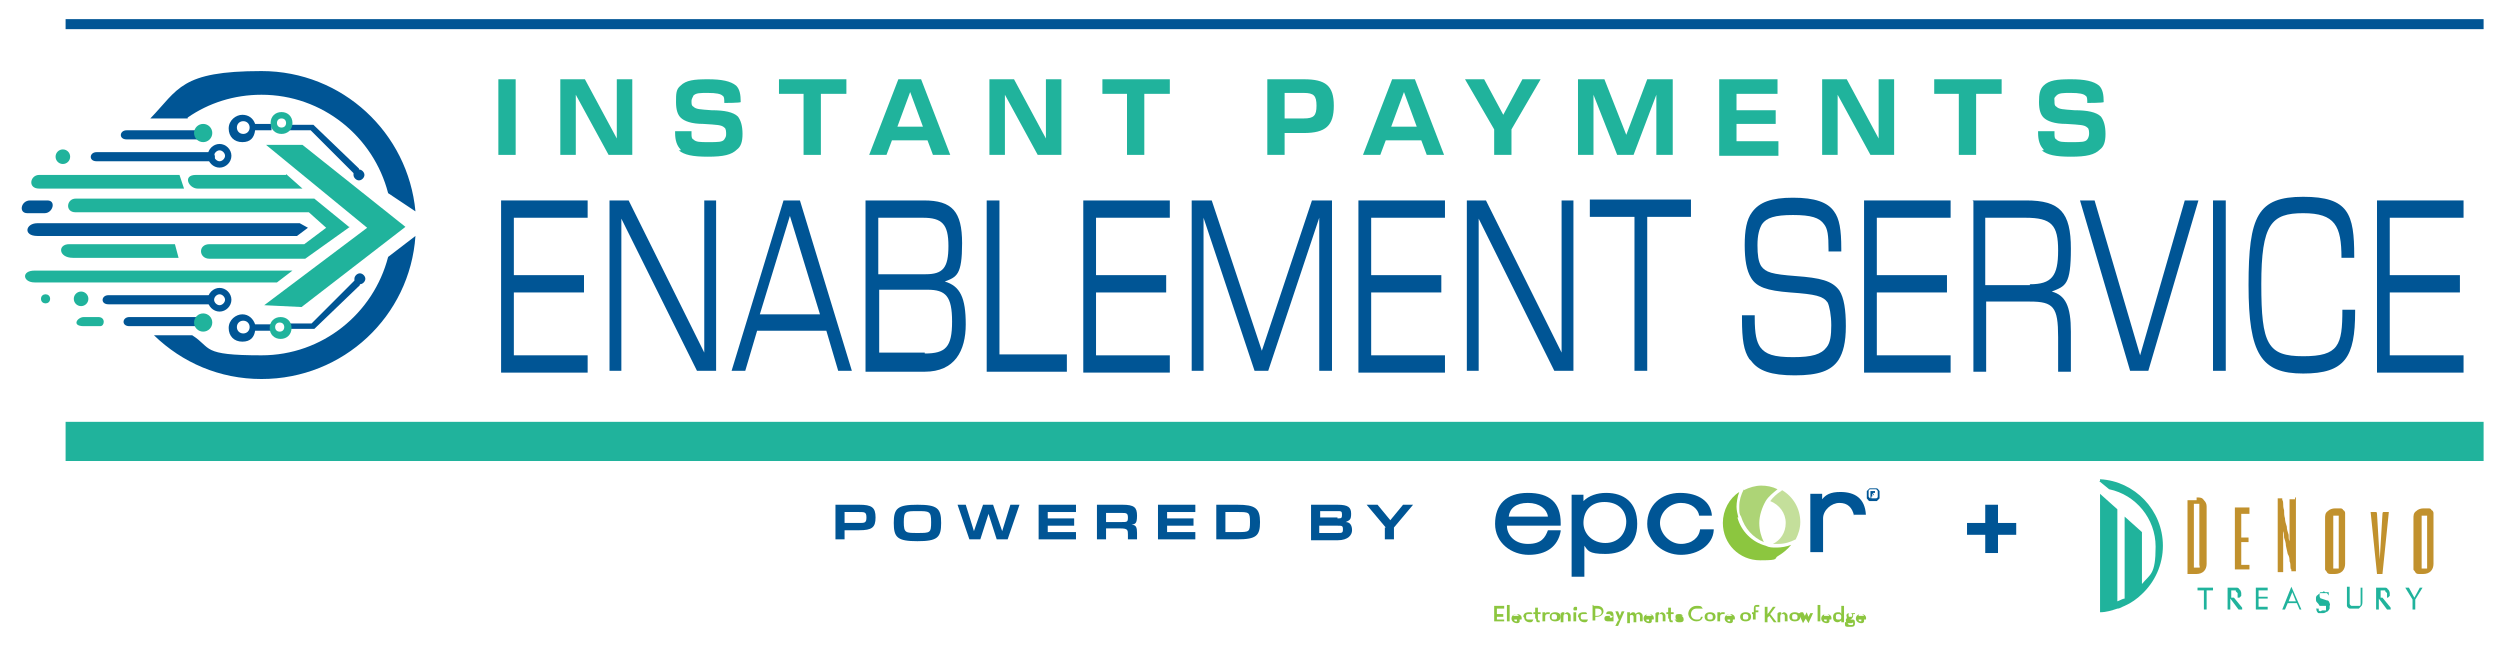 <?xml version="1.0" encoding="UTF-8"?>
<svg id="Layer_1" xmlns="http://www.w3.org/2000/svg" baseProfile="tiny" version="1.2" viewBox="0 0 274.4 70.9">
  <!-- Generator: Adobe Illustrator 29.2.1, SVG Export Plug-In . SVG Version: 2.1.0 Build 116)  -->
  <g id="Layer_11">
    <g isolation="isolate">
      <g isolation="isolate">
        <path d="M54.7,8.7h1.9v8.3h-1.9v-8.3Z" fill="#20b39c"/>
        <path d="M61.5,8.7h2.7l3.5,6.5h0v-6.5h1.7v8.3h-2.6l-3.6-6.6h0v6.6h-1.7s0-8.3,0-8.3Z" fill="#20b39c"/>
        <path d="M74.7,16.4c-.4-.4-.6-1-.6-1.8v-.2h1.8v.2c0,.4,0,.6.2.7.3.3.7.3,1.7.3s1.5,0,1.7-.3.2-.4.2-.6,0-.6-.2-.7c-.3-.3-.8-.3-2.3-.4-1.3,0-2.1-.3-2.5-.7-.3-.3-.5-.8-.5-1.7s0-1.4.5-1.8c.6-.6,1.5-.7,3-.7s2.5.2,3.1.7c.4.4.5,1,.5,1.8h0c0,.1-1.8.1-1.8.1h0c0-.4,0-.7-.2-.8-.2-.2-.7-.3-1.6-.3s-1.3,0-1.6.3c0,.1-.2.3-.2.6s0,.5.2.6c.3.3.7.3,2,.4,1.4,0,2.4.2,2.9.7.3.4.5,1,.5,1.9s-.2,1.4-.6,1.7c-.6.6-1.5.8-3.2.8s-2.6-.2-3.2-.7h.2Z" fill="#20b39c"/>
        <path d="M88.3,10.3h-2.8v-1.6h7.4v1.6h-2.8v6.7h-1.9v-6.7h.1Z" fill="#20b39c"/>
        <path d="M98.6,8.7h2.5l3.2,8.3h-1.9l-.6-1.6h-3.9l-.6,1.6h-1.9s3.2-8.3,3.2-8.3ZM101.3,13.9l-1.4-3.8h0l-1.4,3.8h2.8Z" fill="#20b39c"/>
        <path d="M108.6,8.7h2.7l3.5,6.5h0v-6.5h1.7v8.3h-2.6l-3.6-6.6h0v6.6h-1.7v-8.3Z" fill="#20b39c"/>
        <path d="M123.8,10.3h-2.8v-1.6h7.4v1.6h-2.8v6.7h-1.9v-6.7h.1Z" fill="#20b39c"/>
        <path d="M139.1,8.7h4c2.4,0,3.3.7,3.3,2.9s-.9,3-3.3,3h-2.1v2.4h-1.9v-8.3ZM143.1,13c1.1,0,1.4-.3,1.4-1.4s-.3-1.4-1.4-1.4h-2.1v2.8s2.1,0,2.1,0Z" fill="#20b39c"/>
        <path d="M152.8,8.7h2.5l3.2,8.3h-1.9l-.6-1.6h-3.9l-.6,1.6h-1.9l3.2-8.3ZM155.5,13.9l-1.4-3.8h0l-1.4,3.8h2.8,0Z" fill="#20b39c"/>
        <path d="M164,14.2l-3.2-5.5h2.1l2.1,3.9,2.1-3.9h2l-3.2,5.5v2.8h-1.9v-2.8h0Z" fill="#20b39c"/>
        <path d="M173.3,8.7h2.8l2.4,6.1h0l2.3-6.1h2.8v8.3h-1.8v-6.6h0l-2.5,6.6h-1.8l-2.6-6.6h0v6.6h-1.7v-8.3h.1Z" fill="#20b39c"/>
        <path d="M188.7,8.7h6.4v1.6h-4.5v1.8h4.3v1.5h-4.3v1.9h4.6v1.6h-6.5v-8.3h0Z" fill="#20b39c"/>
        <path d="M200,8.7h2.7l3.5,6.5h0v-6.5h1.7v8.3h-2.6l-3.6-6.6h0v6.6h-1.7v-8.3h0Z" fill="#20b39c"/>
        <path d="M215.1,10.3h-2.8v-1.6h7.4v1.6h-2.8v6.7h-1.9v-6.7h.1Z" fill="#20b39c"/>
        <path d="M224.3,16.4c-.4-.4-.6-1-.6-1.8v-.2h1.8v.2c0,.4,0,.6.2.7.3.3.7.3,1.7.3s1.5,0,1.7-.3c.1-.1.2-.4.2-.6s0-.6-.2-.7c-.3-.3-.8-.3-2.3-.4-1.3,0-2.1-.3-2.5-.7-.3-.3-.5-.8-.5-1.7s.1-1.4.5-1.8c.6-.6,1.5-.7,3-.7s2.5.2,3.1.7c.4.4.5,1,.5,1.8h0c0,.1-1.8.1-1.8.1h0c0-.4,0-.7-.2-.8-.2-.2-.7-.3-1.6-.3s-1.3,0-1.6.3-.2.3-.2.6,0,.5.2.6c.3.3.7.3,2,.4,1.4,0,2.4.2,2.9.7.3.4.5,1,.5,1.9s-.2,1.4-.6,1.7c-.6.6-1.5.8-3.2.8s-2.6-.2-3.2-.7h.2Z" fill="#20b39c"/>
      </g>
    </g>
    <g isolation="isolate">
      <g isolation="isolate">
        <path d="M55,22h9.5v1.9h-8.1v6.3h7.7v1.9h-7.7v6.9h8.1v1.9h-9.5v-18.9Z" fill="#005595"/>
        <path d="M66.9,22h2.1l8.3,16.7h0v-16.7h1.3v18.7h-2.1l-8.3-16.7h0v16.7h-1.3v-18.7Z" fill="#005595"/>
        <path d="M85.8,22h2l5.7,18.7h-1.5l-1.3-4.4h-7.6l-1.3,4.4h-1.5l5.7-18.7s-.2,0-.2,0ZM90,34.5l-3.3-10.8h0l-3.3,10.8h6.6Z" fill="#005595"/>
        <path d="M95,22h6.4c3.1,0,4.2,1.2,4.2,4.7s-.6,3.7-1.9,4.2h0c1.7.5,2.3,1.8,2.3,4.7s-1.2,5.2-4.5,5.2h-6.5v-18.7h0ZM101.6,30.1c1.9,0,2.5-.7,2.5-3.1s-.7-3.1-2.8-3.1h-4.9v6.2s5.2,0,5.2,0ZM101.5,38.8c2.3,0,3-.7,3-3.5s-.7-3.5-2.7-3.5h-5.3v6.9h5Z" fill="#005595"/>
        <path d="M108.3,22h1.4v16.9h7.4v1.9h-8.8v-18.7h0Z" fill="#005595"/>
        <path d="M118.9,22h9.5v1.9h-8.1v6.3h7.7v1.9h-7.7v6.9h8.1v1.9h-9.5s0-18.9,0-18.9Z" fill="#005595"/>
        <path d="M130.8,22h2.2l5.5,16.5h0l5.5-16.5h2.2v18.7h-1.4v-16.8h0l-5.6,16.8h-1.5l-5.6-16.8h0v16.8h-1.3v-18.7h0Z" fill="#005595"/>
        <path d="M149.1,22h9.5v1.9h-8.1v6.3h7.7v1.9h-7.7v6.9h8.1v1.9h-9.5v-18.9Z" fill="#005595"/>
        <path d="M161,22h2.1l8.3,16.7h0v-16.7h1.3v18.7h-2.1l-8.3-16.7h0v16.7h-1.3v-18.7Z" fill="#005595"/>
        <path d="M179.3,23.8h-4.8v-1.9h11.1v1.9h-4.8v16.9h-1.4v-16.9s-.1,0-.1,0Z" fill="#005595"/>
        <path d="M192,39.4c-.6-.9-.8-2.1-.8-4.4v-.4h1.4v.3c0,1.8.2,2.6.6,3.2.6.8,1.5,1.1,3.6,1.1s3.1-.3,3.7-1.1c.4-.5.5-1.3.5-2.4s-.2-2.1-.4-2.5c-.5-.7-1.3-.9-4.1-1.1-2.6-.2-3.7-.6-4.3-1.6-.5-.8-.7-2-.7-3.6s.2-2.8.8-3.6c.8-1.1,2.1-1.6,4.5-1.6s3.8.5,4.5,1.5c.6.8.8,2,.8,4.1v.3h-1.4v-.2c0-1.6-.1-2.3-.5-2.8-.5-.7-1.4-1-3.4-1s-2.9.3-3.4,1c-.3.5-.5,1.2-.5,2.3s.1,1.8.4,2.3c.5.7,1.2.9,3.8,1.1,2.7.2,4,.5,4.8,1.6.5.8.7,2.1.7,3.9s-.3,2.9-.8,3.7c-.8,1.2-2.2,1.7-4.8,1.7s-4-.5-4.8-1.6l-.2-.2h0Z" fill="#005595"/>
        <path d="M204.6,22h9.5v1.9h-8.1v6.3h7.7v1.9h-7.7v6.9h8.1v1.9h-9.5v-18.9Z" fill="#005595"/>
        <path d="M216.5,22h5.9c3.7,0,4.9,1.3,4.9,5.3s-.6,4.1-2.1,4.7h0c1.5.4,2.1,1.6,2.1,4.4v4.4h-1.4v-3.8c0-3.3-.5-3.9-3.1-3.9h-4.8v7.7h-1.4v-18.7h0ZM222.8,31.2c2.4,0,3.1-.9,3.1-3.7s-.7-3.6-3.6-3.6h-4.4v7.4h4.9Z" fill="#005595"/>
        <path d="M228.4,22h1.5l5,17h0l4.9-17h1.5l-5.5,18.7h-2l-5.5-18.7h.1Z" fill="#005595"/>
        <path d="M242.9,22h1.4v18.7h-1.4v-18.7Z" fill="#005595"/>
        <path d="M246.8,31.3c0-7.6,1-9.7,6-9.7s5.6,1.9,5.6,6.5v.2h-1.4c0-3.5-.7-4.9-4.2-4.9s-4.6,1.2-4.6,7.8.7,7.9,4.6,7.9,4.3-1.2,4.3-5.1h1.4v.2c0,5-1.1,6.8-5.7,6.8s-6-2.1-6-9.7h0Z" fill="#005595"/>
        <path d="M260.9,22h9.5v1.9h-8.1v6.3h7.7v1.9h-7.7v6.9h8.1v1.9h-9.5v-18.9Z" fill="#005595"/>
      </g>
    </g>
    <rect x="7.2" y="2.1" width="265.4" height="1.1" fill="#005595"/>
    <rect x="7.2" y="46.3" width="265.4" height="4.3" fill="#20b39c"/>
  </g>
  <g id="Layer_4">
    <g>
      <path d="M21.8,34.8h-7.6c-.8,0-.9,1,0,1h7.8c.5,0,.6-1-.2-1Z" fill="#005595"/>
      <path d="M29.9,35.6h-1.9c-.2-.6-.7-1.1-1.4-1.1s-1.5.6-1.5,1.5.6,1.5,1.5,1.5,1.3-.5,1.4-1.2h1.9v-.6h0ZM26.7,36.6c-.4,0-.7-.3-.7-.7s.3-.7.7-.7.7.3.7.7-.3.7-.7.7Z" fill="#005595"/>
      <path d="M39.5,31.3h0l-5,4.8h-2.6l-.2-.6h2.5l4.7-4.7v-.2c0-.3.3-.6.6-.6s.6.3.6.6-.3.6-.6.6h0Z" fill="#005595"/>
      <polygon points="33.2 15.9 44.5 24.9 33.1 33.7 29 33.5 40.3 25 29.2 15.9 33.2 15.9" fill="#20b39c"/>
      <path d="M31.4,19.1l1.8,1.6h-11.5c-1,0-1.7-1.5-.2-1.5h9.9Z" fill="#20b39c"/>
      <path d="M19.6,19.2H4.3c-1,0-1.3,1.5,0,1.5h15.9l-.5-1.5h-.1Z" fill="#20b39c"/>
      <path d="M38.3,24.9l-3.8-3.1H8.3c-1,0-1.2,1.5,0,1.5h25.6l1.9,1.7-2.4,1.8h-10.4c-1.3,0-1.2,1.6,0,1.6h10.5l4.9-3.5h-.1Z" fill="#20b39c"/>
      <path d="M19.2,26.8l.4,1.5h-11.6c-1.6,0-1.7-1.5-.4-1.5h11.6Z" fill="#20b39c"/>
      <path d="M30.4,31l1.7-1.3H3.8c-1.5,0-1.3,1.3,0,1.3h26.6Z" fill="#20b39c"/>
      <path d="M32.7,24.5H4.1c-1.3,0-1.6,1.4,0,1.4h28.5l1.2-.9-.9-.5s-.2,0-.2,0Z" fill="#005595"/>
      <path d="M32,36c0,.7-.5,1.2-1.2,1.2s-1.2-.5-1.2-1.2.5-1.2,1.2-1.2,1.2.5,1.2,1.2ZM30.7,35.4c-.3,0-.5.2-.5.5s.2.5.5.5.5-.2.5-.5-.2-.5-.5-.5Z" fill="#20b39c"/>
      <path d="M25.4,17.1c0,.7-.6,1.3-1.3,1.3s-1.3-.6-1.3-1.3.6-1.3,1.3-1.3,1.3.6,1.3,1.3ZM24.1,16.5c-.3,0-.6.3-.6.6s.3.6.6.6.6-.3.6-.6-.3-.6-.6-.6Z" fill="#005595"/>
      <path d="M25.4,32.9c0,.7-.6,1.3-1.3,1.3s-1.3-.6-1.3-1.3.6-1.3,1.3-1.3,1.3.6,1.3,1.3ZM24.1,32.3c-.3,0-.6.3-.6.6s.3.6.6.6.6-.3.6-.6-.3-.6-.6-.6Z" fill="#005595"/>
      <circle cx="22.3" cy="35.4" r="1" fill="#20b39c"/>
      <circle cx="8.9" cy="32.8" r=".8" fill="#20b39c"/>
      <circle cx="6.9" cy="17.2" r=".8" fill="#20b39c"/>
      <circle cx="5" cy="32.8" r=".5" fill="#20b39c"/>
      <path d="M5.2,22h-1.9c-1,0-1.3,1.4-.3,1.4h1.9c.9,0,1.3-1.4.3-1.4Z" fill="#005595"/>
      <path d="M29.9,13.6h-1.9c-.2-.6-.7-1-1.4-1s-1.5.6-1.5,1.5.6,1.5,1.5,1.5,1.3-.5,1.4-1.3h1.8v-.6h.1ZM26.7,14.7c-.4,0-.7-.3-.7-.7s.3-.7.7-.7.7.3.7.7-.3.7-.7.7Z" fill="#005595"/>
      <path d="M39.4,18.5h0l-5-4.8h-2.6l-.2.6h2.5l4.7,4.7v.2c0,.3.3.6.6.6s.6-.3.6-.6-.3-.6-.6-.6h0Z" fill="#005595"/>
      <path d="M32.1,13.5c0,.7-.5,1.2-1.2,1.2s-1.2-.5-1.2-1.2.5-1.2,1.2-1.2,1.2.5,1.2,1.2ZM30.9,13c-.3,0-.5.2-.5.5s.2.5.5.5.5-.2.5-.5-.2-.5-.5-.5Z" fill="#20b39c"/>
      <path d="M10.9,34.8h-1.7c-.7,0-1.4,1,0,1h1.8c.5,0,.6-1-.2-1h0Z" fill="#20b39c"/>
      <path d="M21.5,14.3h-7.6c-.8,0-.9,1,0,1h7.8c.5,0,.6-1-.2-1Z" fill="#005595"/>
      <path d="M23,16.7h-12.4c-.8,0-.9,1,0,1h12.6c.5,0,.6-1-.2-1Z" fill="#005595"/>
      <path d="M23,32.4h-11.1c-.8,0-.9,1,0,1h11.2c.5,0,.6-1-.2-1h.1Z" fill="#005595"/>
      <g>
        <path d="M20.6,12.9c2.3-1.6,5.1-2.5,8.1-2.5,6.7,0,12.3,4.6,13.9,10.8l3,2c-.8-8.6-8-15.4-16.9-15.4s-9.1,2-12.2,5.2h4.1Z" fill="#005595"/>
        <path d="M42.6,28.2c-1.6,6.2-7.2,10.8-13.9,10.8s-5.4-.8-7.6-2.2h-4.2c3.1,3,7.2,4.8,11.8,4.8,9,0,16.3-6.9,16.9-15.7,0,0-3,2.3-3,2.3Z" fill="#005595"/>
      </g>
      <circle cx="22.3" cy="14.6" r="1" fill="#20b39c"/>
    </g>
    <g>
      <path d="M91.7,55.4h2.6c1.4,0,1.8.3,1.8,1.4s-.4,1.4-1.8,1.4h-1.6v1h-1v-3.8ZM94.3,57.4c.6,0,.8,0,.8-.6s-.2-.6-.8-.6h-1.6v1.2s1.6,0,1.6,0Z" fill="#005595"/>
      <path d="M98.1,57.4c0-1.6.4-2,2.6-2s2.6.4,2.6,2-.4,2-2.6,2-2.6-.4-2.6-2ZM100.7,58.5c1.4,0,1.5,0,1.5-1.2s-.2-1.2-1.5-1.2-1.5,0-1.5,1.2.2,1.2,1.5,1.2Z" fill="#005595"/>
      <path d="M105,55.4h1l.9,2.9h0l1-2.9h1.1l1,2.9h0l.9-2.9h1l-1.3,3.8h-1.2l-.9-2.8h0l-.9,2.8h-1.2l-1.3-3.8h0Z" fill="#005595"/>
      <path d="M114,55.4h4.1v.8h-3.1v.7h2.9v.8h-2.9v.7h3.1v.8h-4.1v-3.8Z" fill="#005595"/>
      <path d="M120.4,55.4h2.8c1.3,0,1.6.3,1.6,1.2s-.2.9-.6,1h0c.5,0,.6.3.6.9v.7h-1v-.5c0-.5,0-.7-.8-.7h-1.6v1.2h-1v-3.8ZM123.1,57.3c.6,0,.7,0,.7-.5s-.2-.5-.7-.5h-1.7v1h1.7Z" fill="#005595"/>
      <path d="M127.1,55.4h4.1v.8h-3.1v.7h2.9v.8h-2.9v.7h3.1v.8h-4.1v-3.8Z" fill="#005595"/>
      <path d="M133.5,55.4h2.3c2,0,2.5.4,2.5,1.9s-.4,1.9-2.5,1.9h-2.3v-3.8ZM135.8,58.4c1.3,0,1.4,0,1.4-1.1s-.1-1.1-1.4-1.1h-1.3v2.2s1.3,0,1.3,0Z" fill="#005595"/>
      <path d="M143.9,55.4h2.9c1.2,0,1.5.3,1.5,1s-.2.7-.6.9h0c.5,0,.7.4.7.9s-.4,1.1-1.6,1.1h-2.9v-3.8h0ZM146.8,56.9c.4,0,.5,0,.5-.4s-.1-.4-.5-.4h-1.9v.7h2-.1ZM146.8,58.5c.5,0,.6,0,.6-.4s-.1-.4-.6-.4h-2v.8s2,0,2,0Z" fill="#005595"/>
      <path d="M152.1,57.9l-2.1-2.5h1.2l1.4,1.7h0l1.4-1.7h1.1l-2.1,2.5v1.3h-1v-1.3h.1Z" fill="#005595"/>
    </g>
    <path d="M217.9,58.7h-2v-1.3h2v-2h1.4v2h2v1.3h-2v2h-1.4v-2Z" fill="#005595"/>
    <g>
      <path d="M230.4,52.8l1.1.9c2.9.6,5.1,3.2,5.1,6.3s-.6,3-1.5,4.1v-5.7l-1.9-1.7v9c-.2,0-.5.2-.8.3v-10.1l-1.9-1.7v13c.7,0,1.3-.2,1.9-.4.3,0,.5-.2.8-.3.7-.3,1.4-.8,1.9-1.3,1.4-1.3,2.3-3.2,2.3-5.3,0-3.9-3.1-7.1-6.9-7.3h0v.2h-.1Z" fill="#20b39c"/>
      <path d="M241.1,54.6c.4,0,.6,0,.8.3.2.2.3.4.3.7v6.3c0,.3-.1.6-.3.8s-.5.3-.8.3h-1v-8.1h1s0-.3,0-.3ZM241.4,55.6v-.3h-.6v7h.6c.1,0,0-.2,0-.3v-6.3h0Z" fill="#c1912d"/>
      <path d="M246.9,55.9h0v.5h-.9v2.6h.8v.5h-.8v2.5h.9v.5h-1.6v-6.8h1.6v.2Z" fill="#c1912d"/>
      <path d="M252,54.6h0v8.1h-.5v-.2c-.1,0-.1-.3-.1-.3,0-.2,0-.4-.1-.6,0-.2,0-.5-.2-.8l-.2-.9c0-.3-.1-.6-.2-.9,0-.3,0-.5-.1-.7v4.5h-.6v-8.1h.5v.2c.1,0,.1.4.1.4,0,.2,0,.4.1.7,0,.3,0,.6.1.9,0,.3.1.6.2.9,0,.3.1.6.2.9,0,.3,0,.5.1.7v-4.6h.6v-.2h0Z" fill="#c1912d"/>
      <path d="M255.2,56.9c0-.3,0-.6.3-.8.2-.2.5-.3.8-.3h.5c.2,0,.3,0,.4.2.1,0,.2.2.2.3v5.6c0,.3-.1.6-.3.8-.2.2-.5.3-.8.3h-.5c-.1,0-.3,0-.4-.2s-.2-.2-.2-.3v-5.6h0ZM256.7,56.9v-.3h-.6v5.8h.6v-5.5h0Z" fill="#c1912d"/>
      <path d="M260.9,63h0l-.7-6.8h.6s.1,0,.1.2l.3,5,.3-5s0-.2.1-.2h.6c.1,0,0,0,0,0l-.7,6.8h-.7.1Z" fill="#c1912d"/>
      <path d="M264.9,56.9c0-.3,0-.6.3-.8.2-.2.5-.3.8-.3h.5c.2,0,.3,0,.4.2.1,0,.2.2.2.3v5.6c0,.3-.1.6-.3.8-.2.2-.5.3-.8.3h-.5c-.1,0-.3,0-.4-.2s-.2-.2-.2-.3v-5.6h0ZM266.4,56.9v-.3h-.6v5.8h.6v-5.5h0Z" fill="#c1912d"/>
      <path d="M242.9,64.8h-.7v2.1h-.3v-2.1h-.7v-.3h1.7v.3Z" fill="#20b39c"/>
      <path d="M246.1,66.9h-.4l-.9-1.2v1.2h-.3v-2.4h.9c.2,0,.3,0,.4.2.1,0,.2.3.2.4v.3l-.2.2h-.6l.9,1.1h0v.2h0ZM245.4,64.8h-.5v.8h.7v-.5l-.2-.2h0Z" fill="#20b39c"/>
      <path d="M248.9,66.9h-1.3v-2.4h1.3v.3h-1v.7h1v.2h-1v.9h1v.3h0Z" fill="#20b39c"/>
      <path d="M252.7,66.9h-.3l-.3-.7h-1l-.3.7h-.3l1-2.5h0l1.1,2.5h.1ZM252,66l-.4-1-.4,1h.8,0Z" fill="#20b39c"/>
      <path d="M255.7,65h-.5c-.2-.2-.2,0-.3,0h-.2s-.1,0-.1.2v.2s0,.3.2.3l.6.2c.1,0,.2,0,.3.3s0,.2,0,.3v.3s-.1.2-.2.3c-.1,0-.3.2-.5.2h-.5s-.1,0-.2-.2,0-.2-.1-.3h.3v.2c.2.2.3,0,.4,0h.4v-.5h-.7c-.1-.2-.2-.3-.3-.4s-.1-.2-.1-.3v-.2s0-.2.2-.3c0,0,.2-.2.3-.2h.7s.2.2.2.3h0v-.4h.1Z" fill="#20b39c"/>
      <path d="M259.3,64.5v1.6s0,.3-.1.4c0,0-.2.2-.3.3h-1c-.1,0-.3-.2-.3-.3v-2.1h.3v1.9s.1.2.2.2h.9s.1,0,.1-.2v-1.8h.3-.1Z" fill="#20b39c"/>
      <path d="M262.4,66.9h-.4l-.9-1.2v1.2h-.3v-2.4h.9c.2,0,.3,0,.4.2.1,0,.2.3.2.4v.3s0,0-.2.2h-.6l.9,1.1h0v.2h0ZM261.8,64.8h-.5v.8h.7v-.5l-.2-.2h0Z" fill="#20b39c"/>
      <path d="M265.9,64.5l-.8,1.3v1.1h-.3v-1.1l-.8-1.3h.4l.6,1.1.6-1.1h.3,0Z" fill="#20b39c"/>
    </g>
    <g id="epcor_logo">
      <g>
        <polygon points="164 66.5 165.1 66.5 165.1 66.8 164.3 66.8 164.3 67.4 165 67.4 165 67.7 164.3 67.7 164.3 68 165.1 68 165.1 68.2 164 68.2 164 66.5" fill="#8cc63f"/>
        <rect x="165.4" y="66.4" width=".3" height="1.8" fill="#8cc63f"/>
        <path d="M166.7,67.6s-.1-.2-.3-.2-.3,0-.3.2h.6ZM166.5,68h.3v.2s0,.2-.3.2-.6-.2-.6-.5.2-.5.6-.5.6.3.5.6h-.8c0,.2.1.2.3.2" fill="#8cc63f"/>
        <path d="M167.2,67.7c0-.3.2-.5.6-.5s.3,0,.4.2h-.4c-.2,0-.3,0-.3.3s.1.3.3.3h.5c-.1.3-.2.3-.4.3-.3,0-.6-.2-.6-.5" fill="#8cc63f"/>
        <path d="M168.5,67.9v-.5h-.2v-.2h.2v-.5h.3v.5h.3v.2h-.3v.5s0,.2.1.2h.1v.2h-.1c-.2,0-.3,0-.3-.4" fill="#8cc63f"/>
        <path d="M169.3,67.2h.3v.2c0-.2.2-.2.3-.2h.2v.2h-.2c-.1,0-.3,0-.3.3v.5h-.3v-1Z" fill="#8cc63f"/>
        <path d="M170.9,67.7c0-.2-.1-.3-.3-.3s-.3,0-.3.3.1.3.3.3.3,0,.3-.3M170.1,67.7c0-.3.2-.5.6-.5s.6.2.6.5-.2.5-.6.5-.6-.2-.6-.5" fill="#8cc63f"/>
        <path d="M171.4,67.2h.3v.2s.2-.2.3-.2c.2,0,.4.2.4.4v.6h-.3v-.6s0-.2-.2-.2-.3,0-.3.3v.6h-.3v-1h.1Z" fill="#8cc63f"/>
        <path d="M172.7,67.2h.3v1h-.3v-1ZM172.7,66.8s0-.2.2-.2.2,0,.2.2,0,.2-.2.2-.2,0-.2-.2" fill="#8cc63f"/>
        <path d="M173.2,67.7c0-.3.2-.5.6-.5s.3,0,.4.2h-.4c-.2,0-.3,0-.3.3s.1.3.3.3h.5c-.1.3-.2.3-.4.3-.3,0-.6-.2-.6-.5" fill="#8cc63f"/>
        <path d="M175.3,67.6c.3,0,.5-.2.5-.4s-.1-.4-.5-.4h-.2v.8h.2ZM174.9,66.5h.4c.5,0,.7.3.7.6s-.3.6-.7.6h-.2v.4h-.3v-1.7h.1Z" fill="#8cc63f"/>
        <path d="M176.7,67.8h-.2.2c.2,0,.3,0,.3-.2h-.3v.2ZM176.7,67.4h-.4c0-.3.2-.3.4-.3s.4,0,.4.5v.6h-.6c-.1,0-.4,0-.4-.3s.2-.3.4-.3h.3c0,0,0-.2-.2-.2" fill="#8cc63f"/>
        <path d="M177.7,68.1l-.4-1h.3l.2.5v.2-.2l.2-.5h.3l-.7,1.6h-.3l.3-.6h0Z" fill="#8cc63f"/>
        <path d="M178.6,67.2h.3v.2s.2-.2.3-.2.3,0,.3.2c0,0,.2-.2.4-.2s.4.2.4.4v.6h-.3v-.6s0-.2-.2-.2-.2,0-.2.3v.6h-.3v-.6s0-.2-.2-.2-.2,0-.2.3v.6h-.3v-1.2h0Z" fill="#8cc63f"/>
        <path d="M181.3,67.6s-.1-.2-.3-.2-.3,0-.3.2h.6ZM181,68h.3v.2s0,.2-.3.2-.6-.2-.6-.5.2-.5.6-.5.6.3.5.6h-.8c0,.2.1.2.3.2" fill="#8cc63f"/>
        <path d="M181.8,67.2h.3v.2s.2-.2.3-.2c.2,0,.4.2.4.4v.6h-.3v-.6s0-.2-.2-.2-.3,0-.3.3v.6h-.3v-1h.1Z" fill="#8cc63f"/>
        <path d="M183.1,67.9v-.5h-.2v-.2h.2v-.5h.3v.5h.3v.2h-.3v.5s0,.2.1.2h.1v.2h-.1c-.2,0-.3,0-.3-.4" fill="#8cc63f"/>
        <path d="M183.8,68h.7-.3c-.2,0-.3,0-.3-.3s.2-.3.4-.3.3,0,.4.2h-.4.2c.2,0,.3.2.3.4s-.1.3-.4.3-.4,0-.5-.2" fill="#8cc63f"/>
        <path d="M185.3,67.4c0-.5.4-.9.9-.9s.5,0,.7.3h-.7c-.4,0-.6.3-.6.6s.2.6.6.6.4,0,.5-.3h.2c-.1.4-.4.5-.7.5-.5,0-.9-.4-.9-.9" fill="#8cc63f"/>
        <path d="M188,67.7c0-.2-.1-.3-.3-.3s-.3,0-.3.3.1.3.3.3.3,0,.3-.3M187.1,67.7c0-.3.2-.5.6-.5s.6.2.6.5-.2.5-.6.5-.6-.2-.6-.5" fill="#8cc63f"/>
        <path d="M188.5,67.2h.3v.2c0-.2.2-.2.3-.2h.2v.2h-.2c-.1,0-.3,0-.3.3v.5h-.3v-1Z" fill="#8cc63f"/>
        <path d="M190.1,67.6s-.1-.2-.3-.2-.3,0-.3.2h.6ZM189.9,68h.3v.2s0,.2-.3.2-.6-.2-.6-.5.2-.5.6-.5.6.3.5.6h-.8c0,.2.1.2.3.2" fill="#8cc63f"/>
        <path d="M191.9,67.7c0-.2-.1-.3-.3-.3s-.3,0-.3.3.1.3.3.3.3,0,.3-.3M191,67.7c0-.3.2-.5.6-.5s.6.2.6.5-.2.5-.6.5-.6-.2-.6-.5" fill="#8cc63f"/>
        <path d="M192.5,67.4h-.2v-.2h.2v-.4c0-.3.1-.4.3-.4h.3v.2h-.4v.4h.3v.2h-.3v.8h-.3v-.8h.1v.2h0Z" fill="#8cc63f"/>
        <path d="M194.1,67.3l.5-.7h.3l-.6.8.7.9h-.3l-.5-.7-.2.2v.5h-.3v-1.7h.3v.9s0-.2.1-.2" fill="#8cc63f"/>
        <path d="M195.2,67.2h.3v.2s.2-.2.3-.2c.2,0,.4.2.4.4v.6h-.3v-.6s0-.2-.2-.2-.3,0-.3.3v.6h-.3v-1h.1Z" fill="#8cc63f"/>
        <path d="M197.3,67.7c0-.2-.1-.3-.3-.3s-.3,0-.3.3.1.3.3.3.3,0,.3-.3M196.4,67.7c0-.3.2-.5.6-.5s.6.2.6.5-.2.5-.6.5-.6-.2-.6-.5" fill="#8cc63f"/>
        <path d="M197.6,67.2h.3l.2.4v.2-.2l.2-.4h0l.2.5v.2-.2l.2-.4h.3l-.5,1.1h0l-.3-.5v-.2.2l-.3.5h0l-.5-1.1h.2Z" fill="#8cc63f"/>
        <rect x="199.5" y="66.4" width=".3" height="1.8" fill="#8cc63f"/>
        <path d="M200.8,67.6s-.1-.2-.3-.2-.3,0-.3.2h.6ZM200.5,68h.3v.2s0,.2-.3.2-.6-.2-.6-.5.2-.5.6-.5.6.3.5.6h-.8c0,.2.1.2.3.2" fill="#8cc63f"/>
        <path d="M202.1,67.7c0-.2-.1-.3-.3-.3s-.3,0-.3.3.1.3.3.3.3,0,.3-.3M201.2,67.7c0-.3.2-.5.5-.5s.3,0,.4.2v-.9h.3v1.8h-.3v-.2s-.2.2-.4.2c-.3,0-.5-.2-.5-.5" fill="#8cc63f"/>
        <path d="M203.3,67.5s0-.2-.2-.2-.2,0-.2.2,0,.2.2.2.2,0,.2-.2M202.8,68.4s0,.2.3.2.3,0,.3-.2,0,0-.2,0h-.3M203.6,67.2v.2h-.2v.2c0,.2-.2.4-.4.4h-.2.4c.3,0,.4,0,.4.4s-.2.4-.6.4-.5,0-.5-.3,0-.2.2-.2c0,0-.1,0-.1-.2s0-.2.1-.2v-.2c-.1-.2,0-.4.3-.4h.6Z" fill="#8cc63f"/>
        <path d="M204.6,67.6s-.1-.2-.3-.2-.3,0-.3.2h.6ZM204.3,68h.3v.2s0,.2-.3.2-.6-.2-.6-.5.2-.5.6-.5.6.3.5.6h-.8c0,.2.1.2.3.2" fill="#8cc63f"/>
        <path d="M169.9,56.7c-.1-.8-.9-1.5-2.2-1.5s-2,.6-2.1,1.5h4.3ZM171.3,58.3c-.3,1.7-1.6,2.6-3.5,2.6s-3.7-1.3-3.7-3.4,1.2-3.4,3.6-3.4,3.6,1.1,3.6,3.3v.3h-5.9c0,1,.8,2,2.3,2s1.9-.7,2.2-1.5h1.4,0Z" fill="#005595"/>
        <path d="M188.1,58.2c-.1,1.6-1.7,2.7-3.6,2.7s-3.7-1.4-3.7-3.4,1.5-3.4,3.6-3.4,3.4,1,3.5,2.5h-1.4c-.1-.7-.8-1.4-2-1.4s-2.3,1-2.3,2.2,1.1,2.3,2.3,2.3,2-.7,2.1-1.6h1.5,0Z" fill="#005595"/>
        <path d="M203.5,56.6c-.2-.9-.7-1.4-1.6-1.4s-1.8.8-1.8,1.7v3.7h-1.4v-6.4h1.3v.6h0c.4-.5.9-.8,2-.8,1.6,0,2.7.7,2.8,2.5h-1.3Z" fill="#005595"/>
        <path d="M178.5,57.3c0-1.2-.8-2.2-2.4-2.2s-2.3,1.1-2.3,2.3,1,2.2,2.4,2.2,2.3-1,2.3-2.4M172.5,54.3h1.3v.7h0c.6-.6,1.5-.9,2.5-.9,1.9,0,3.4,1,3.4,3.4s-1.6,3.3-3.5,3.3-1.9-.4-2.3-.9h0v3.4h-1.4v-9.1h0Z" fill="#005595"/>
        <path d="M191.4,53.7c-.3.6-.5,1.2-.5,1.9s0,.8.2,1.1c.4,1.3,1.3,2.3,2.5,2.8-.3-.6-.5-1.3-.5-2.1s.3-1.7.7-2.4c.3-.5.8-.9,1.3-1.3-.6-.3-1.2-.4-1.8-.4s-1.3.2-1.9.5" fill="#add476"/>
        <path d="M190.8,56.8c-.1-.4-.2-.8-.2-1.2s.1-1.1.3-1.6c-1.1.7-1.8,2-1.8,3.4,0,2.3,1.8,4.1,4.1,4.1s1.4-.2,2-.5c.5-.3,1-.7,1.4-1.2-.5.2-1.1.3-1.6.3s-.8,0-1.2-.2h0c-1.5-.4-2.7-1.6-3.1-3.1" fill="#8cc63f"/>
        <path d="M195.5,53.9c-.5.3-.9.7-1.2,1.1,1,.4,1.7,1.3,1.7,2.4s-.6,1.9-1.4,2.3h.6c.7,0,1.3-.2,1.9-.5.3-.6.5-1.2.5-1.9,0-1.5-.8-2.8-2-3.5" fill="#c4df9b"/>
      </g>
      <path d="M205.6,53.6h.4c.1,0,.2.2.3.3v.8s-.2.2-.3.3h-.8c-.1,0-.2-.2-.3-.3v-.8s.2-.2.3-.3h.4ZM205.6,53.7h-.3s-.2,0-.2.2v.6s.1.2.2.2h.6s.2,0,.2-.2v-.6s-.1-.2-.2-.2h-.3ZM205.3,54.7v-.8h.5v.2h-.2v.2c.1,0,.1.2.1.2h0c0-.2,0-.3-.1-.3h-.1v.3h-.1v.2h0ZM205.4,54.3h.3-.2v.2-.2h-.1Z" fill="#005595"/>
    </g>
  </g>
</svg>